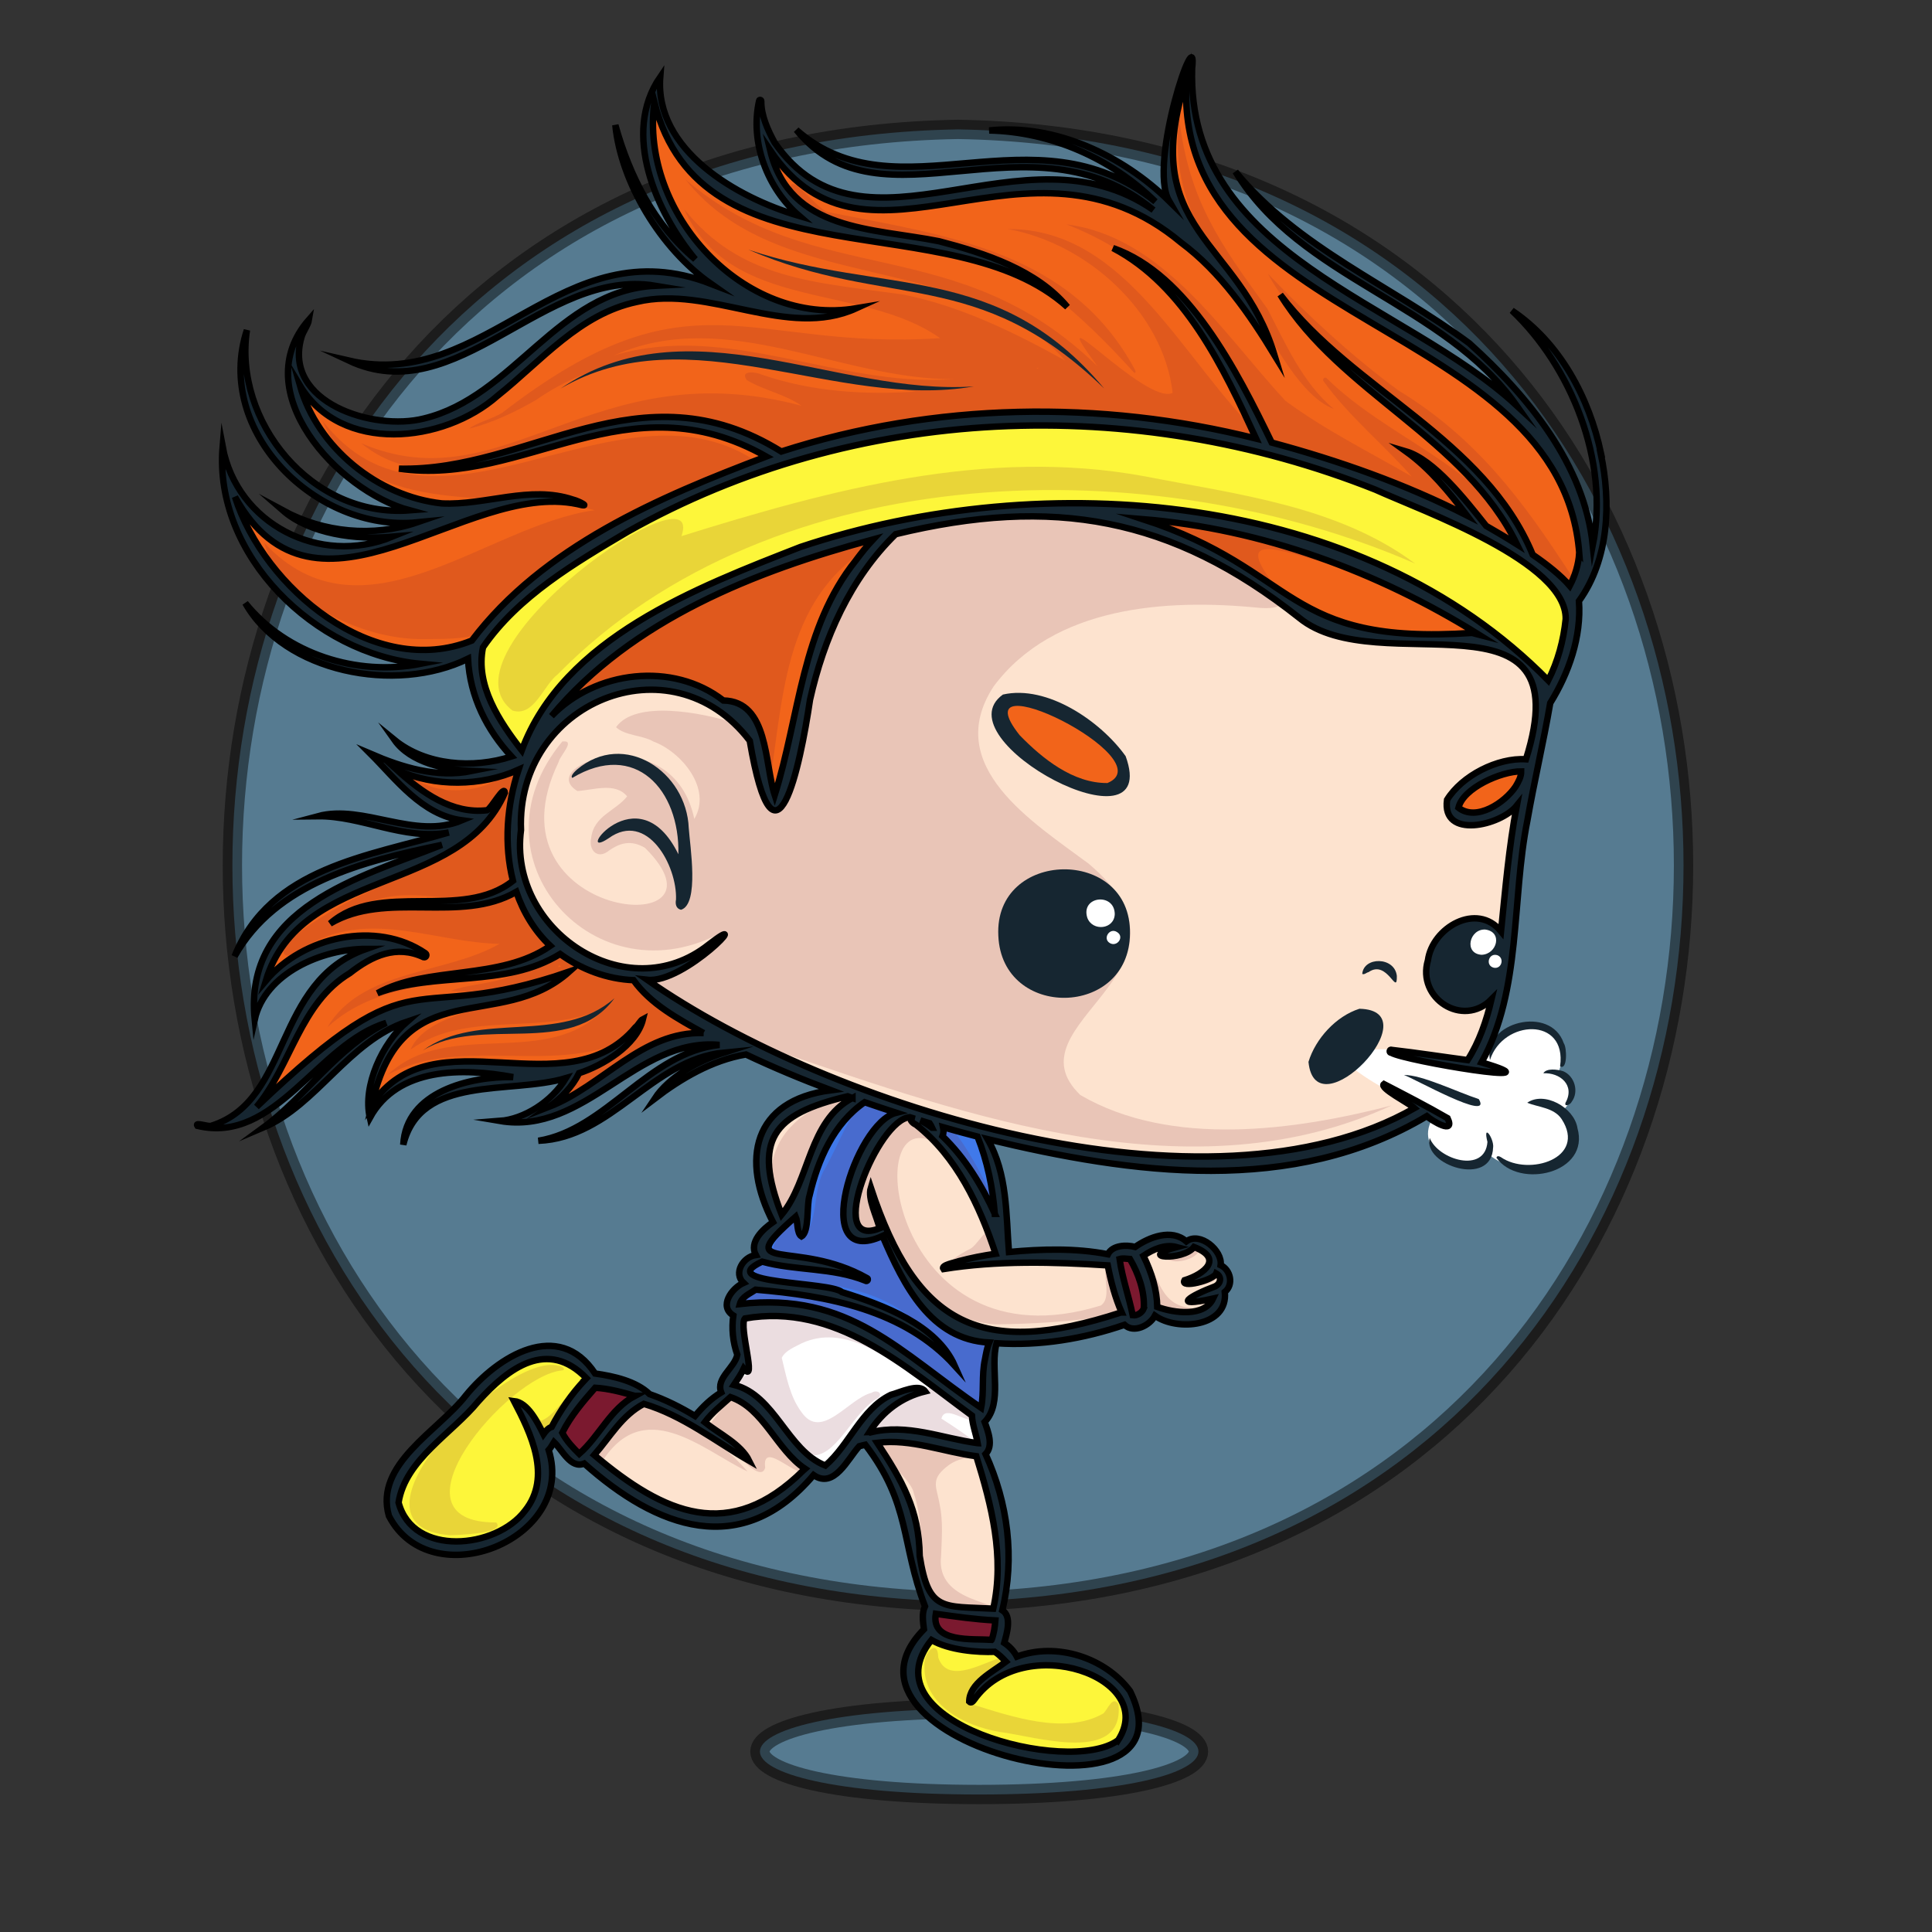 <?xml version="1.0" encoding="UTF-8"?> <svg xmlns="http://www.w3.org/2000/svg" viewBox="0 0 300 300"><rect x="0" y="0" width="300" height="300" fill="#333333" stroke="none"/><defs><style> .cls-1, .cls-2, .cls-3, .cls-4, .cls-5, .cls-6, .cls-7 { stroke-width: 0px; } .cls-1, .cls-8 { fill: #162631; } .cls-2 { fill: #f2641a; } .cls-9 { isolation: isolate; } .cls-10 { mix-blend-mode: multiply; opacity: .15; } .cls-11 { fill: #7fceff; opacity: .46; stroke-width: 3px; } .cls-11, .cls-8 { stroke: #000; stroke-miterlimit: 10; } .cls-3 { fill: #fff; } .cls-4 { fill: #4079ea; } .cls-5 { fill: #fde3cf; } .cls-6 { fill: #fdf63a; } .cls-7 { fill: #7b192f; } </style></defs><g class="cls-9"><g id="OBJECTS"><g><path class="cls-11" d="m148.75,20.09c150.24,2.57,150.21,226.04,0,228.58-150.23-2.57-150.21-226.04,0-228.58Z"></path><path class="cls-11" d="m152.05,265.31c45.4.02,45.4,13.31,0,13.34-45.4-.02-45.4-13.31,0-13.34Z"></path><g><g><path class="cls-5" d="m153.98,229.02c1.17,3.72,4.77,21.86-.74,21.97-3.31-.59-8.75.39-10.07-3.53-2.27-7.47.27-16.27-6.89-21.63-4.34-4.74,4.5-3.1,6.92-2.4,3.88,1.34,10.15.33,10.78,5.59Z"></path><path class="cls-5" d="m123.63,225.19c1.21,1.27,3.02,2.82.73,4.13-4.28,2.74-8.63,6.62-13.99,6.54-3.52.03-20.57-7.14-18.22-11.26,6.74-7.29,7.27-9.29,16.44-3.54,1.11-1.73,2.58-3.75,4.55-4.56,3.27-2.08,7.93,6.77,10.49,8.69Z"></path><path class="cls-5" d="m188.65,196.37c3.01,1.99.45,7.06-2.6,7.71-2.78.79-5.52-.93-8.29-.41-3.19.58-6.2,1.78-9.34,2.53-16.68,3.99-24.6.13-30.83-15.44-12.77,7.06-.8-21.83,2.99-17.35,4.09-3.89,14.44,18.42,15.1,22.08,5.77-1.09,11.91.56,17.45-.37,3.16-2.05,15.76-4.79,15.51,1.25Z"></path><path class="cls-5" d="m239.06,105.85c.14.55-.13.99-.53,1.18.89,11.79-4.45,23.46-4.76,35.37-1.13,8.56-.74,18.26-6.62,25.22-23.83,21.94-66.22,11.57-93.26,1.73-.16.25-.35.5-.53.73-6.81,5.47-7.37,11.55-10.91,18.89-2.58,1.52-2.92-4.2-3.38-5.75-3.06-8.95,6.3-12.34,13.2-14.13.09-.08.17-.16.25-.23-11.79-4.61-24.3-9.5-33.83-18-23.72-.24-24.95-39.24-3.21-44.29,11.58-3.44,24.12,5.81,24.13,17.93,4.76-2.45,3.81-9.45,5.18-13.95,1.76-9.57,5.21-19.22,11.98-26.42,5.19-5.41,14.25-2.69,21.06-4.13,17.63-3.01,32.95,7.55,46.8,16.93,10.95,7.13,26.32-3.95,34.44,8.91Z"></path></g><g><path class="cls-2" d="m169.31,113.66c14.28,12.85-4.15,9.11-10.2,2.01-9.01-10.67,5.74-6.45,10.2-2.01Z"></path><path class="cls-2" d="m237.88,119.6c1.06,4.76-15.75,11.12-10.78,3.17,2.63-1.52,8.15-6.14,10.78-3.17Z"></path><path class="cls-2" d="m229.6,97.55c.59.45.13,1.4-.6,1.24-4.92-1.05-9.91.26-14.84-.08-13.61-2.32-24.19-13.64-37.06-18.03,17.95.07,36.82,7.75,52.5,16.86Z"></path><path class="cls-2" d="m245.77,86.31c.07,1.51-.5,7.4-2.77,4.69-48.68-34.85-126.11-37.2-169.6,8.44-1.94,2.45-6.54,1.85-9.44,1.77-11.96-.93-24.3-10.44-26.98-21.99-.38-.56-1.95-2.9-.44-2.57,9.49,14.21,25.02,8.9,37.59,2.37-10.82-.37-23.68-5.44-27.18-16.62-1.7-1.68-1.22-3.91.94-1.45,29.01,23.86,30.61-28.58,74.19-12.39-11.36-5.15-23.6-17.74-21.47-30.76-.55-2.97,1.5-2.17,1.93.1,4.02,10.51,15.63,15.57,26,17.52-4.1-2.97-8.82-8.13-9.38-12.97,19.87,22.54,40.54-5.98,66.04,15.67-3.14-7.32-4.72-16.45-1.75-23.99-.12-2.21,1.53-4.44,1.53-.73.13,38.18,58.37,35.78,60.81,72.9Z"></path><path class="cls-2" d="m110.22,160.15c.78,1.53-1.6.88-2.32.53-3.67,1.11-7.76,2.11-11.04,4.45-3.93,2.4-7.3,6.36-12.08,7.12,1.41-2.19,4.35-3.85,5.24-6.62-10.52,1.64-24.28-3.77-32.11,6.01-.87-6.53,5.45-13.38,11.14-16.21-12.61-.18-19.96,11.03-29.53,16.79-.28-.29.16-.66.48-.98,5.94-9.79,7.87-20.39,20.74-24.47-6.47-1.61-13.33.64-18.26,5.1-.55.43-1.32,1.48-2.03.78,9.96-20.74,26.89-13.47,34.9-26.07-3.28.55-14.98-4-13.73-7.49,5.51,2.37,11.79,2.61,17.45.25,1.64-1.09,3.23-.23,2.31,1.76-4.95,13.09,1.81,29.13,16.58,30.79.71-.39,1.31.3,1.78.75,3.05,3.11,6.89,5.16,10.49,7.51Z"></path><path class="cls-2" d="m134.96,83.06c1.8-.07,1.04,1.83-.03,2.39-7.3,6.61-8.89,16.89-10.84,26.05-1.61,10.35-3.73,20.26-6.97,2.9-.71-2.84-2.78-5.58-5.97-5.44-6.79-4.28-15.29-3.17-22.25.12-4.39,4.06-5.1,3.15-.79-.88,12.55-12.85,30.03-19.61,46.86-25.14Z"></path></g><g><path class="cls-6" d="m244.64,92.53c.19,2.51-2.42,18.12-6.27,11.73-6.27-7.63-15.62-11.93-24.47-15.85-40.04-17.89-109.51-11.5-133.03,28.7-.12-.19-.2-.41-.26-.64-4.79-1.84-6.72-11.85-5.87-16.56,10.13-13.25,25.72-21.85,41.7-26.06,38.98-14.79,96.56-9.55,128.2,18.67Z"></path><path class="cls-7" d="m175.78,204.88c-.43-.36-.45-.95-.48-1.47-.66-1.1-.35-2.6-.92-3.81-.26-1.45-1.24-3.23-.24-4.56,2.58-5.96,6.01,12.76,1.64,9.84Z"></path><path class="cls-7" d="m94.81,215.05c.76.22,5.07,1.01,3.93,2.28-1.51,1.72-3.6,3.03-5.03,4.9-1.41,1.25-2.42,4.16-4.67,3.69-2.31-1.14-3.23-4.46-1.13-6.28,1.79-2.09,3.67-5.46,6.89-4.59Z"></path><path class="cls-6" d="m168.96,259.12c3.86,1.43,7.92,5.47,6.54,9.89-4.58,8.74-25.86,1.72-31.16-3.91-2.54-2.88-4.29-9.66.29-11.33,3.04.78,6.02,2.07,9.24,2.1,1.43-.89,2.98,1.48,3.64,2.72,3.72-1.05,7.8-.61,11.45.54Z"></path><path class="cls-6" d="m91.67,213.46c.21.59-.22,1.25-.83,1.35-1.41,3.18-3.65,5.91-6.21,8.44,4.16,16.97-23.25,24.18-23.57,8.21,1.1-5.19,9.62-10.67,13.62-14.54,3.87-6.08,11.33-8.66,16.99-3.46Z"></path><path class="cls-7" d="m155.09,251.14c2.38,6.94-6.78,3.9-10.24,2.63-1.24-.81-1.37-2.93-.04-3.72,3.2-.43,7.14.35,10.28,1.08Z"></path><path class="cls-3" d="m152.71,223.59c-.8,3.33-5.29-.74-7.54-.54-18.03-4.58-12.62,13.08-24.27-1.26-4.24-8.13-10.25-4.22-5.46-10.5.02-.71-.34-1.44-.44-2.15-2.82-7.76,5.66-4.99,10.25-4.97,6.99.94,12.71,5.34,18.18,9.47,3.63,2.53,9.46,5.47,9.27,9.96Z"></path></g><g><path class="cls-4" d="m152.73,177.67c.38,1.41,4.62,12.75,1.24,11.7-1.51-1.99-2.29-4.62-3.72-6.74-.36-1.88-6.79-7.33-3.76-8.07,1.95-.27,5.87.61,6.24,3.11Z"></path><path class="cls-4" d="m154.19,208.07c.57,1.95-1.07,4.28-.73,6.47-.15,1.64.59,5.8-2.31,4.5-6.29-4.16-11.23-10.22-18.24-13.25-5.07-4.05-24.88.19-16.04-6.53-2.54-2.01.11-3.48,1.56-4.97-.39-2.81,4.51-3.79,6.07-7.79,1.52-4.85,3.41-9.66,6.52-13.73.74-.81,1.58-2.44,2.73-2.56,1.12-.23,9.32,3.03,5.12,3.21-4.23,2.61-12.07,18.29-2.99,18.38,1.09-.75,1.98-.28,2.27.96,2.5,7.6,8.21,13.66,16.05,15.32Z"></path><path class="cls-3" d="m243.56,167.69c1.05,1.6.43,3.81-1.1,4.86,6.97,7.89-6.04,11.48-11.37,6.62-4.12,4.18-12.2-.64-8.33-5.97-4.15-2.31-8.74-4.33-12.48-7.19-.42-1.19,1.14-2.35,2.02-2.91,5.56-.92,12.19,2.01,18,2.81.98-8.67,15.39-8.89,11.74.46.62.26,1.16.76,1.52,1.33Z"></path></g><g class="cls-10"><g><path class="cls-7" d="m86.7,212.07c.43-.01,1.39.62.55.73-8.41.82-27.92,23.68-10.19,23.61,1.54,1.73-5.93,1.93-7.1,1.98-18.6-1.34,8.59-28.57,16.74-26.32Z"></path><path class="cls-7" d="m96.04,216.62c.27.13.12.57-.18.5-3.47-.66-5.71,2.29-7.39,4.81-4.78,4.48.45-9.24,7.57-5.31Z"></path><path class="cls-7" d="m88.88,216.36c.91.14-1.37,1.9-1.49,2.56-2.05,4.09-4.11,5.45-6.33.52-.25-.3-1.08-.92-.2-.93,1.35.05,2.26,1.29,3.2,2.1,1.97-.81,3.02-3.07,4.82-4.25Z"></path><path class="cls-7" d="m116.06,228.49c-6.92-3.27-16.31-12.3-22.96-.89-.48.19-1.01-.17-1.08-.67-1.02-2.12,1.07-3.62,2.34-5.04,1.82-1.79,4.54-4.54,7.24-3.14,5.34,2.19,10.72,5.33,14.47,9.74Z"></path><path class="cls-7" d="m173.89,197.91c.42,2.36,1.79,6.18-1.84,6.45-5.76.86-11.66,1.23-17.48,1.28-10.52-.58-15.92-11.43-18.76-20.32.14,1.95,2.29,5.02.18,6.45,4.9-.4,3.29,12.24,15.91,15.2,4.36.86.86,5.24,1.4,8.13.6,4.08-1.33,4.21-4.2,2,.19.12.49.45.14.56.74.73,3.39,1.45,2.52,2.71-1.63.86-4.96-2.43-5.58-.09,14.65,9.37-3.28,1.11-8.42,2.48,4.18.82,7.93.98,11.07,2.68.79.02,2.06-.4,2.55.3.05.66-.83.53-1.25.66-1.19.16-2.29.63-3.21,1.42-2.5,2-1.44,3.18-1.01,5.78.56,2.65.32,5.35.22,8.03-.87,7.43,9.79,6.88,8.08,8.69-14.21,1.21-9.44-10.03-12.29-18.36-.45-2.82-7.31-7.09-5.8-8.91-5.26-.07,2.52-6.11,4.45-6.5,1.25-.6,2.76-.51,3.95-1.17-.65-.55-1.53-.89-2.16-1.42-5.17-3.49-11.34-8.3-17.83-5.4-1.1.61-2.54,1.09-3.14,2.28.7,2.84,1.26,5.99,3.02,8.37,3.15,4.66,7.33-2.06,10.94-2.94.64-.51,1.82-.03,1.07.77-3.81,2-6.12,8.49-9.84,8.94-4.49-1.45-5.22-8.12-10.34-8.88,3.3,3.57,5.12,7.55,9.12,10.24.52.12.79.9.13,1.01-1.11,1.93-7.28-5.12-6.67-.44-.86,2.95-6.28-4.69-8.11-5.19-1.68-.87.54-2.69,1.12-3.67.83-.67,1.08-2.53,1.83-2.88-1.25-2.09,2.53-1.93,2.89-3.52-.21-2.14-.54-4.27-.92-6.38-.25-.87-1-2-.03-2.7,3.62-.59,11.92.1,14.71,2.32,5.21.81,9.46,4.54,13.64,7.62-6.96-7.37-16.76-11.26-26.88-10.28-1-.03-2.5-.09-2.69-1.33,2.05-6.41,24.98,2,29.13,5.03-8.02-10.89-28.53-6.3-26.45-10.78.67-1.08,2.14-1.27,3.25-1.68-.77-1.36,1-2.46,1.56-3.56,1.98-3.38,2.77-1.29,2.68,1.46,2.78-2.81,1.45-7.75,3.69-11.13,1.93-3.49,3.6-8.04,6.1-10.8,10.69,2.04,2.95,3.27-.28,7.93-2.32,3.47-5.37,12.23.54,13.54-6.73-2.57,2.03-19.34,7.88-18.77,1.1-.2,4.28,1.97,2.12,2.3.48.44,2.51,2.09.98,2.24,0,0,0,0,0,0-12.39-7.89-7.5,35.23,25.37,25.03,1.87-1.34-.04-5.03,1.08-6.57,1.3-.88,1.77.79,1.89,1.79Zm-50.8-1.12c1.29-.06,2.59-.09,3.88-.05-1.95-.75-4.19-.66-6.04-1.65-.49.6-2.07.91-2.65,1.37,1.55.48,3.21.35,4.81.33Z"></path><path class="cls-7" d="m153.84,253.89c2.51,1.89-5.5,1.47-6.25.28-.7-.24-2.54-2.13-1.14-2.31,2.21,1.45,4.79,1.8,7.4,2.04Z"></path><path class="cls-7" d="m173.68,264.62c.92,9.48-12.98,4.99-18.46,4.31-5.36-.89-11.93-4.19-11.67-10.45-.16-1.75,2.1-4.19,2.14-1.1,1.52,4.42,7.29.56,10.23-.14,4.19.24-6.88,4.6-5.13,7.36,6.1,1.87,14.54,4.88,20.51,1.48.69-.54,1.42-2.89,2.38-1.45Z"></path><path class="cls-7" d="m155.02,192.86c1.72,2.03-2.37,3.42-3.69,2.49-5.42,2.33-5.13.85-.49-1.54,1.66-1.29,2.53-4.4,4.17-.95Z"></path><path class="cls-7" d="m154.63,187.59c.78,4.51-1.9.43-2.38-1.33-1.59-3.9-4.94-6.95-6.32-10.83.52-5,8.64,10.54,8.7,12.16Z"></path><path class="cls-7" d="m176.8,202.69c-.91,1.85-2.55-5.25-2.04-5.91,1.12,1.55,1.2,4.07,2.04,5.91Z"></path><path class="cls-7" d="m187.75,203.15c.28.86-2.66,1.23-3.25,1.13-5.54.12-6.74-5.33-7.14-9.75.33-.45.65.09.76.41,2.32,5.55,2.81,8.77,9.63,8.21Z"></path><path class="cls-7" d="m188.47,201.06c2.34,1.1-4.46,2.34-3.04.55,1-.21,2.02-.44,3.04-.55Z"></path><path class="cls-7" d="m188.79,197.09c.36-.25.77.13.68.52-.3,1.44-2.81,2.17-4.1,1.97-.65.09-1.32-.73-.36-.81,1.42-.1,2.69-.84,3.78-1.69Z"></path><path class="cls-7" d="m186.27,193.17c.58,1.93-2.66,2.93-4.15,2.64-1.43-.19-1.41-1.33.02-1.42-.93.25-2.4-.67-1.12-1.39.75-.2,2.34.13,2.29,1.09,1.05-.11,1.99-1.64,2.95-.92Z"></path><path class="cls-7" d="m130.9,170.26c1.63-.65,2.1.12.48.93.23.95-1.04,1.46-1.46,2.2-4.2,3.21-4.7,15.18-9.02,15.43-3.41-9.22.77-15.64,10-18.55Z"></path><path class="cls-7" d="m216.03,171.68c-30.7,14.14-65.68,1.71-95.84-8.65-3.13-1.43-22.81-8.13-19.67-11.77,4.34-1.52,8.99-2.95,11.97-6.71-19.99,11.3-40.2-11.29-25.18-29.41,2.21-.29-.42,2.26-.56,3.17-11.96,24.67,28.46,28.24,13.39,13.33-2.14-1.24-3.89-.82-5.79.6-1.7,1.19-2.98-.37-2.55-2.12.38-3.46,3.82-4.2,5.58-6.46-1.81-2.24-5.29-.98-7.72-.83-6.84-4.14,14.79-11.59,18.15,4.33,2.78-4.64-1.94-10.37-6.33-12.01-1.75-1.01-4.41-.9-5.82-2.23,2.99-4.29,13.39-2.23,18-.77-3.66-8.25-15.3-7.01-22.11-3.71-1.49.51-6.8,4.47-5.34.38,10.85-9.92,35.2-25.39,49.57-26.38.89.82.15,1.85-.61,2.44-13.91,8.32-13.52,24.61-15.94,38.6,2.33,4.15,4.75-10.49,5.4-12.22.92-6.39,8.99-29.54,16.16-28.6,17.2-5.63,35.88-4.63,53.38-.89,2.01.62,15.23,3.15,14.69,5.03-.39,1.94-3.64.37-4.87.11-9.11-2.84-11.53-2.62-4.7,5.74.15,2-2.44,1.82-3.8,1.73-14.35-1.43-31.87-.31-41.21,12.22-8.06,12.37,6.18,21.11,14.78,27.52,19.69,16.72-12.94,24.73-1.3,35.92,14.11,8.21,33.39,5.48,48.27,1.63Z"></path><path class="cls-7" d="m109.98,159.62c.41.72-.23,1.64-1.06,1.5-2.81-.49-6.69.87-9.27,2.01-2.86.62-12.75,10.27-14.03,7.49h0c2.98-2.8,6.38-5.03,9.06-8.15-11.18,3.67-23.87-1.27-34.46,4.41,9.52-8.99,25.06-.52,33.9-10.51-9.61,4.71-21.47.27-30.38,6.62,2.59-5.87,13.27-6.18,18.83-9.64-4.09.62-8.52.83-12.57.51,2.98-1.16,7.1-1.04,10.23-2.7-10.07,1.81-21.46,1.02-29.4,8.36,5.37-9.09,18.32-8.15,26.74-12.96-9.78-.18-19.79-5.18-29.19-.09-1.06.32-3.11,2.09-3.91,1.91-3.21-1.62,10.56-9.08,12.14-9.58,6.49-3.4,14.29-6.24,18.84-12.28-2.81.15-14.78-3.29-13.07-6.48,1.82.77,3.57,1.98,5.58,2.39,3.91.79,8.3-.07,11.33-2.76,1.2-1.51,3.02-.55,2.14,1.27-3.17,10.31-.35,25.18,10.66,29.48,2.59,1.05,5.67,1.23,7.86,3.09,2.55,3.16,6.71,4.22,10.01,6.1Zm-22.86-9.54c-.1-.07-.19-.14-.28-.21-.05.12-.12.22-.22.31.17-.04.33-.08.5-.1Zm-13.2-10.57c-8.42.08-12.6-2.23-20.14,2.38,6.7-.76,13.65-.18,20.14-2.38Z"></path><path class="cls-7" d="m219.75,87.52c-40.38-17.63-99.52-17.02-133.15,17.19-2.24,1.73-3.67,6.66-7.01,5.63-12.22-9.24,30.23-38.69,26.23-27.09,23.15-7.21,47.36-13.81,71.93-9.29,14.34,2.81,29.97,4.58,42,13.56Z"></path><path class="cls-7" d="m117,71.39c1.17.82-.19,2.5-1.28,1.62-14.55,4.68-27.53,12.89-38.99,22.88.45,3.69-8.3,3.29-10.95,3.35-9.85.13-22.19-6.17-24.76-14.95,15.4,16.42,34.36-2.72,51.32-5.07-14.1-3.7-35.18,2.02-42.31-13.93,0,0,0,0,0,0,17.4,22.46,45.68-7.6,66.98,6.09Z"></path><path class="cls-7" d="m195.71,67.67c.87,1.72-1.46,1.81-2.26.69-22.92-6.87-48.3-3.72-71.13,2.03-1.17,1.72-3.43-1.1-4.95-1.32-23.22-12.55-44.93,13.1-61.26-.23,0,0-.01,0-.01-.01,22.32,9.61,35.91-14.51,68.37-5.82-2.57-1.82-5.84-2.38-8.52-4-1.1-1.59,1.5-1.25,2.33-.84,7.68,2.64,15.89,3.17,23.94,2.64-19.79-2.83-40.69-11.44-59.03,1.33-3.25,1.86-6.67,3.49-10.32,4.42,1.13-.94,3.62-1.52,5.14-2.48,29.48-22.78,37.79-9.58,67.97-11.57-12.22-8.65-32.56-3.97-39.76-20.06,8.75,11.01,20.29,11.35,34.08,13.3,8.93,1.79,17.23,5.89,25.12,10.25-15.61-17.34-44.6-9.94-59-28.15,20.19,17.32,42.27,7.83,64.02,29.06-9.39-12.69,7.52,6.2,11.65,4.09-1.45-12.55-13.28-23.23-25.6-25.43,18.47-.12,27.16,20.62,39.23,32.09Zm-34.39-10.42c-.11-.04-.22-.09-.32-.13.02.04.04.08.05.12.09,0,.18,0,.28,0Zm-13.66,1.65c.18,0,.37-.02.55-.03-17.81.14-35.37-11.39-52.84-3.69,17.63-5.22,34.66,4.91,52.29,3.72Z"></path><path class="cls-7" d="m236.04,83.4c1.46,5.06-9.02-3.92-11.01-3.97-4.84-2.29-9.89-4.11-14.82-6.19-4.09-2.71-11.83-1.89-14.1-6.05-5.49-14.35-15.93-26.74-30.5-32.35,15.01,1.91,24.27,16.91,33.97,27.38,6.13,4.54,13.04,7.95,19.63,11.77-4.44-5.06-9.75-9.32-13.71-14.82-.18-.3.14-.66.46-.48,9.29,9.16,22.81,13.19,30.07,24.7Z"></path><path class="cls-7" d="m244.11,89.56c.81.68.85,2.35-.51,2.27-.87-.14-2.29-1.6-2.9-2.24-5.37-6.17-8.43-13.98-14.54-19.54-4.98-4.14-10.43-7.67-15.33-11.9-5.05-4.56-10.89-9.88-13.95-15.64,6.22,6.5,12.93,12.71,20.21,18.08,12.16,7.4,19.35,17.06,27.03,28.97Z"></path><path class="cls-7" d="m207.1,63.5c-5.11-1.96-9.21-10.17-12.43-15.32-7.21-9.03-13.06-17.88-11.57-29.86,1.51,12.79,6.29,19.42,13.7,29.63,2.89,5.52,5.42,11.45,10.3,15.55Z"></path><path class="cls-7" d="m176.2,57.37c.26.33.1.83-.31.27-3.96-4.35-8.14-8.56-12.79-12.13-6.55-4.47-14.5-6.45-22.14-8.14-6.83-.97-14.93-1.01-18.19-8.36.14-2.08,4.5,3.97,6.01,3.97,18.34,3.62,37.52,6.01,47.43,24.39Z"></path></g></g><g><path class="cls-1" d="m211.09,156.64c11.35.24-6.83,19.31-7.91,8.25,1.09-3.6,4.28-7.1,7.91-8.25Z"></path><path class="cls-1" d="m175.46,144.95c-.08,13.1-19.88,13.42-20.44.36-.69-13.51,20.67-13.89,20.44-.36Z"></path><path class="cls-1" d="m106.95,128.59c.18,2.72,1.68,11.81-1.2,12.68-.79-.18-.91-.9-.78-1.59.2-5.25-4.48-13.83-10.46-9.52-5.73,3.86,4.45-10.47,10.83,2.49.23-10.03-6.71-17.71-16.47-11.86-.39-.3.5-1.09.73-1.3,7.36-6.19,17.02.36,17.35,9.11Z"></path><path class="cls-1" d="m174.79,117.42c5.71,15.72-28.85-2.54-19.06-9.57,6.88-1.57,15.23,4.18,19.06,9.57Zm-2.83,4.17c9.01-3.71-23.36-19.69-13.63-7.43,3.53,3.64,8.31,7.48,13.63,7.43Z"></path><path class="cls-1" d="m151.22,60c-21.32,3.74-44.31-11.33-64.18.34,19.9-13.53,42.86,1.13,64.18-.34Z"></path><path class="cls-1" d="m171.45,60.32c-19.72-19.09-33.46-12.19-55.24-21.55,20.95,7.07,38.68,1.77,55.24,21.55Z"></path><path class="cls-1" d="m216.9,151.53c.06,3.31-1.45-2.63-4.39-.58-.33.06-.66.45-.98.28.21-2.7,5.02-2.72,5.37.3Z"></path><path class="cls-1" d="m229.63,170.67c2.23,3.74-10.37-3.39-11.63-3.74,2.7-.08,8.15,2.59,11.63,3.74Z"></path><path class="cls-1" d="m242.82,161.99c.52.72.56,4.29-.57,3.58,1.1-7.76-8.88-7.27-10.89-.97-1.15-5.9,9.43-8.59,11.46-2.61Z"></path><path class="cls-1" d="m242.69,166.32c1.82.73,2.54,3.21,1.35,4.78-.14.38-1.17.88-.95.14,1.53-2.75-.87-4.72-3.44-4.58.46-.84,2.21-.6,3.05-.33Z"></path><path class="cls-1" d="m244.93,175.11c2.06,7.11-9.09,9.59-12.56,4.67.07-.39.47-.23.7-.09,4.31,2.99,13.37.17,9.42-5.92-1.21-1.81-3.68-1.83-5.34-2.54,2.61-1.82,7.23.68,7.79,3.88Z"></path><path class="cls-1" d="m231.85,178.15c-.18,6.34-10.96,2.75-9.85-1.44,0,0,0-.01,0-.02,1.31,3.39,8.59,5.6,8.97.63-.76-3.03,1-.61.89.82Z"></path><path class="cls-1" d="m65.65,163.12c8.69-6.33,21.34-.73,29.76-8.11-6.87,9.38-20.8,2.53-29.76,8.11Z"></path><path class="cls-8" d="m248.56,70.41c1.64,7.6,1.29,16.44-3.38,22.92.4,5.54-1.56,11.17-4.46,15.84-1.05,6.11-2.48,12.14-3.55,18.25-2.48,12.35-.87,26.27-7.11,37.55,13.07,3.88-11.88-.22-14.03-1.5-.38.02-.27-.61.09-.44,3.93.45,7.84,1.06,11.77,1.58,1.82-2.85,2.93-6.12,3.71-9.43-4.45,4.49-11.64-.16-9.87-6.07.69-5.08,7.6-9.1,11.35-4.49.67-6.52,1.21-13.07,2.44-19.51-2.49,3.1-11.68,5.26-10.82-.92,2.31-3.74,7.85-6.57,12.25-6.29,8.81-27.81-22.87-11.81-35.23-21.98-19.82-15.68-38.26-18.88-62.65-12.97-7.04,6.87-11.17,16.22-13.29,25.71-1.53,10.28-5.44,29.23-9.36,6.36-12.26-16.02-36.33-5.89-35.52,13.87-2.04,15.49,16.35,27.95,29.14,17.79,7.52-5.83-3.74,6.13-9.55,5.46,28.27,19.8,87.18,38.23,119.15,19.93-.82-.76-5.55-3.15-4.75-3.74,3.32,1.72,6.65,3.43,9.89,5.3,1.25,2.66-2.42.4-3.23-.31-20.8,12.43-45.76,9-68.19,3.57,3.1,5.41,2.85,11.66,3.31,17.52,5.07-.47,10.35-.63,15.36.35.71-1.42,2.85-1.5,4.24-1.14,2.18-1.53,5.66-2.88,7.94-.86,2.13-1.58,5.65,1.44,5.33,3.69,1.55.73,2.06,3.02.65,4.17.55,5.45-7.42,6.14-10.85,3.68-.81,1.53-3.28,2.78-4.73,1.42-6.34,2.17-13.16,3.31-19.86,2.86-1.06,3.84,1.04,9.2-1.85,12.23.54,1.47,1.4,3.7.14,4.98,3.47,7.59,4.58,16.1,2.6,24.25,1.53.96.69,3.64.3,5.06.81.54,1.51,1.27,1.96,2.14,6.12-2.29,13.72.13,17.58,5.36,11.05,22.59-49.48,8.06-32.01-9.6-.14-1.18-.37-2.47.16-3.57-3.76-9.88-2.2-15.86-9.26-25.09-.31.07-.63.14-.94.23-1.81,1.97-3.9,6.69-7.1,4.48-11.18,13.21-24.36,8.26-35.61-1.79-2.08.88-3.42-2.11-4.69-3.33-.26.42-.5.86-.83,1.23,4.35,13.88-18.3,22.87-24.81,10.23-2.31-8.02,7.68-13.19,11.95-18.71,4.95-6.08,14.41-11.96,20.07-3.4,2.87.4,6.37,1.18,8.46,3.2,2.47.86,4.82,2.04,7.05,3.39,1.19-1.43,2.45-2.67,4.07-3.66-.87-2.23,2.09-3.79,2.5-5.85-.7-1.95-.9-4.04-.62-6.09-2.3-1.43-.23-4.26,1.58-5.06-1.6-1.51-.08-4.04,1.91-4.33-1.06-2.03,1.09-4.01,2.67-5.11-5-9.64-3.17-18.89,8.99-20.48-4.46-1.67-8.88-3.51-13.19-5.55-5.29.88-10.16,3.79-14.18,6.86,2.28-3.44,6.77-5.87,10.79-7.16-11.15,1.08-17.51,13.27-28.84,13.7,10.51-1.71,17.07-13.69,28.12-14.89-12.98-1.18-20.85,14.07-34.12,11.81,3.74-.28,8.05-2.95,10.28-6.65-8.67,2.59-22.56-.64-25.26,10.34.41-8.24,10.38-10.64,17.06-10.5-7.86-1.46-17.91-1.58-22.25,6.32-1.14-5,1.94-11.6,5.79-14.94-9.09,3.04-14.04,12.96-22.35,16.47,6.56-4.8,11.5-12.46,19.1-16.26-10.66,3.23-17.17,18.87-29.32,15.98-.45-.66,1.76.22,2.2-.02,12.48-3.98,9.53-22.39,24.03-27.46-6.91,0-15.73,3.79-17.33,10.99-1.74-17.5,16.24-22.04,29.07-27.14-12.24,2.56-25.77,5.9-32.19,17.3,5.52-13.79,20.83-15.55,33.26-19.22-6.93,1.28-13.56-2.61-20.34-2.53,7.12-1.91,15.05,3.72,22.38.64-6.24-.85-10.27-6.41-14.21-10.34,4.91,2.11,10.28,3.79,15.78,2.68-4.21-.2-9.53-1.27-12.05-4.83,4.87,3.98,12.21,4.51,18.17,2.58-3.8-4.09-6.45-9.27-6.75-15.18-11.27,5.53-28.52,2.07-34.58-8.64,6.39,7.92,17.34,11.39,27.23,9.43-16.39-1.51-32.17-16.8-30.75-33.71,2.24,11.99,15.08,18.57,26.36,13.97-5.69.52-12.81-.42-17-4.07,6.32,3.43,14.04,4.17,20.85,1.84-15.63,1.57-31.6-14.08-26.44-29.85-2.13,14.12,9.98,29.17,25.28,27.99-11.33-3.07-25.36-18.58-15.64-29.62-.15.91-.95,1.85-1.19,2.81-2.85,10.09,11.23,14.53,19.01,12.55,13.96-3.35,20.82-19.89,35.97-20.62-17.24-2.85-30.82,19.52-47.63,11.62,21.4,4.96,33.13-20.91,56.26-11.92-7.86-5.49-13.96-15.74-14.85-24.65,2.19,7.89,6.05,15.52,12.41,20.84-6.11-7.35-11.46-19.58-5.44-28.32-.88,11.37,11.84,18.74,21.6,21.6-4.98-4.26-7.7-11.46-6.24-17.91.04-.19.34-.13.33.06-.02,2.26,1,4.48,2.07,6.45,13.94,20.13,38.55-3.61,58.82,10.47-19.16-15.86-42.25,3.89-55.44-12.44,15.72,13.87,36.88-3.88,55.74,11.14-6.86-6.72-16.25-10.85-25.79-11.05,10.15-1.1,20.72,3.87,27.93,10.96-3.37-5.78,4.5-28.73,3.57-20.6-.88,29.13,32.91,36.16,50.38,52.34-11.25-15.93-33.57-19.61-43.65-36.3,9.73,11.86,24.21,17.68,36.32,26.65,9.09,8.19,17.86,18.82,19.17,31.37,2.61-13.12-3.42-27.81-12.56-36.46,7.48,5,12.01,13.57,13.84,22.2Zm-3.33,15.5c-2.83-36.38-63.62-34.87-60.97-73.82-7.85,23.92,8.19,24.94,13.64,43.04-3.84-6.28-8.38-12.92-14.52-17.47-24.01-20.03-48.53,8.25-63.79-14.32,3.06,12.64,15.94,12.06,26.23,14.12,7.1,1.85,15.18,4.48,19.92,10.21-18.01-16.25-56.91-2.88-64.13-31.79-2.3,17.18,13.89,34.93,31.36,31.99-10.76,4.9-22.81-3.65-34.05-1-8.92,1.86-14.86,9.18-21.67,14.6-8.38,7.38-24.29,9.06-30.68-1.61,2.74,9.66,12.1,17.24,22.04,18.31,6.8.33,13.66-2.85,20.37-.59.86.2,3.09,1.34.65.69-17.56-3.66-40.49,21.61-53.14-1.11,4.51,14.17,21.63,28.42,36.77,22.31,11.04-14.6,29.06-22.27,45.72-28.58-21.68-12.28-37.43,4.7-57.03,1.88,20.29.53,37.29-16.36,59.37-2.66,23.76-7.65,49.55-8.07,73.72-2.01-5.07-10.99-11.06-23.72-22.22-29.58,11.66,4.06,19.23,19.04,24.65,30.2,10.42,2.8,20.67,6.41,30.3,11.31-2.78-3.64-5.73-7.26-9.47-9.95,4.4,1.3,9.2,7.49,12.47,11.58,1.2.69,2.93,1.69,4.78,2.86-8.06-16.5-27.36-23.54-36.75-38.76,11.24,14.84,31.75,22.31,39.2,40.37,2.23,1.53,4.37,3.22,5.75,4.83.82-1.57,1.35-3.29,1.47-5.06Zm-2.11,10.23c.2-8.88-22.24-16.78-29.56-20.11-37.48-14.92-80.78-13.36-116.1,6.54-8.16,4.83-17.01,10.02-22.46,17.95-1.22,5.88,2.55,11.53,6.02,15.99,6.45-17.42,27.16-25.27,43.28-31.58,37.86-12.63,87.21-8.7,116.11,20.72,1.5-2.96,2.37-6.21,2.71-9.51Zm-7.77,25.98c.42-.71.87-1.49.86-2.34-3.1-.02-9.02,2.58-9.74,5.64,2.79,2.19,7.22-.8,8.88-3.3Zm-6.77-23.84c.35.08.69.16,1.03.25-15.74-9.8-33.62-16.39-52.14-17.92,24.36,7.96,21.76,19.63,51.11,17.67Zm-39.87,101.45c.86-.43,1.04-1.49.14-1.99-.4,1.06-5.68,2.4-4.92,1.06,3.19-.99,6.04-3.42,1.48-5.16-1.71,2.21-9.09,1.71-2.71,0-1.8-.48-3.67.36-5.15,1.36,1.32,2.7,2.1,5.29,2.15,7.94,2.7.97,7.3,1.58,8.67-1.3-6.75,1.5-3.48-.48.33-1.9Zm-11.1,3.4c.15-2.6-.85-5.41-2.15-7.63-.54-.04-1.1-.15-1.61,0,.42,2.96,1.44,5.8,2.04,8.73.72.1,1.48-.43,1.73-1.09Zm-4.01,67.13c6.38-9.75-14.67-17.16-22.33-6.32-.19.24-.47.6-.77.28.02-2.86,3.65-4.62,5.7-6.19-.53-.56-1.07-1.11-1.72-1.54-2.77.11-7.11-.25-9.84-1.83-10.34,12.73,21.25,21.16,28.95,15.59Zm.41-66.46c.05,0,.1,0,.16,0-1.02-2.33-1.68-4.81-2.16-7.31-8.42-.55-17.21-.77-25.52.57-.48-.64,2-1.04,2.4-1.23,1.87-.5,3.78-.87,5.7-1.15-2.46-7.45-6.05-15.11-12.36-20.04-.58-.24-1.37-1.11-.19-.92-.26-.08-.51-.16-.77-.24-4.92.26-13.3,20.71-4.69,17.25-.44-1.9-1.88-4.57-1.36-6.3,7.1,21.49,17.21,26.42,38.79,19.39Zm-19.78,45.99c1.8-8.04-.26-16.01-2.63-23.67-5.11-.67-10.13-2.74-15.38-2.09,3.83,5.8,6.51,10.45,6.59,17.57,1.37,8.69,3.55,7.78,11.42,8.19Zm.24-61.3c-.32-4.1-1.16-8.17-2.68-12-1.79-.46-3.58-.95-5.35-1.46.1.46.1.95-.09,1.4,3.51,3.37,6.12,7.66,8.13,12.06Zm-.49,66.13c.36-.96.5-1.99.58-3-3.12-.16-6.15-.59-9.25-1.03-.77,4.55,5.63,3.84,8.66,4.04Zm-1.04-43.51c.17-.88.31-1.8.66-2.64-9.05-.44-13.26-8.82-16.56-16.55-11.52,5.3-4.3-17.56,2.12-19.13-1.64-.53-3.27-1.08-4.9-1.64-4.8,3.29-7.27,8.97-8.55,14.48-.49,1.45,0,5.64-1.26,6.36-.74-.46-.54-2.24-.89-3.07-10.29,9.01.14,3.38,11.04,9.53.36.11.07.65-.23.41-5.16-2.07-10.81-1.52-16.03-2.95-7.63,3.52,10.59,3.06,12.4,4.73,6.47,2.02,14.7,5.08,17.51,11.42-7.86-8.66-19.78-10.88-30.91-11.8-.88.6-2.16,1.1-2.46,2.23,17.07-1.94,24.73,7.42,37.47,16.11.48-2.46.05-5.03.59-7.5Zm-1.13,12.98c-.24-1.43-.82-2.82-.89-4.28-10.47-7.65-21.2-17.53-35.25-15.08-1.02,1.17,1.97,10.43-.18,7.79-.41.89-.98,1.7-1.52,2.52,6.4,1.59,8.26,10.19,14.19,12.53,3.77-3.26,5.56-8.73,10.17-10.98,1.44-.37,4.38-1.85,5.33-.54-3.65.89-6.62,3.12-8.66,6.34.05,0,.09.02.13.04,5.76-1.45,11.13.92,16.67,1.66Zm-7.07-48.98c-.11-.24-.24-.47-.39-.69-.48-.14-.96-.29-1.44-.44.65.31,1.25.7,1.82,1.13Zm-11.83-88.11c.84-1.13,1.72-2.23,2.68-3.25-18.35,4.93-37.5,12.48-49.95,27.44,6.77-7.05,18.81-8.53,26.68-2.42,7.03.13,6.38,9.82,7.98,14.7,3.84-12.23,4.17-25.97,12.61-36.47Zm-.54,83.5c-.25-.09-.5-.18-.75-.27-11.72,2.77-14.73,6.84-10.24,18.38,4.39-5.31,4.17-14.55,10.99-18.12Zm-7.61,57.8c.09-.07.17-.14.26-.22-4.46-2.97-6.43-9.39-11.59-11.14-1.38,1.25-2.86,2.4-3.99,3.9,2.28,1.83,5.6,3.38,6.9,6-5.03-2.9-10.4-7.1-16.37-8.85-3.41,1.78-5.24,5.14-7.7,7.94,10.9,9.19,21.06,13.69,32.49,2.37Zm-15.51-67.89c-3.95-2.2-8.19-4.46-10.88-8.21-4.07-.16-8.1-1.67-11.39-4.06-8.6,5.3-19.19,2.66-28.37,6.08,7.67-4.29,19.01-1.91,26.84-7.35-2.44-2.29-4.2-5.23-5.28-8.38-8.74,5.04-20.12-.27-28.91,4.92,7.63-6.71,20.45-.32,28.39-6.64-1.42-5.65-.96-11.75.87-17.25-5.83,2.63-13.03,2.68-18.86.06,3.83,3.47,8.54,6.88,13.99,6.23.68-.33,2.67-4.03,2.75-2.71-6.96,16-31.73,11.4-37.12,29.18,5.77-6.87,17.17-9.46,24.79-4.25.29.22.09.7-.28.61-4.24-1.99-8.04-.22-11.47,2.47-7.76,4.67-9.07,14.28-14.48,20.76,26-24.84,22.59-12.05,48.57-21-10.84,9.68-26.01-.16-30.66,20.61,9.6-14.27,30.11.93,40.92-11.96.47-.35.73-1.05,1.18-1.28-.99,4.09-6.28,7.22-9.93,8.4-1.05,2.12-2.77,3.87-4.67,5.23,8.33-3.23,14.41-11.77,24.01-11.46Zm-10.67,56.34c-2.02-.58-4.06-1.14-6.16-1.26-1.9,2.16-3.82,4.41-5.11,6.99.65,1.25,1.64,2.29,2.63,3.27,3.12-2.73,4.83-6.97,8.64-9Zm-7.82-2.44c.1-.1.2-.2.3-.3-6.01-6.19-12.11-1.61-16.77,3.57-4.07,4.99-11.35,9.06-12.4,15.73,2.24,8.49,15.16,7.19,19.63,1.28,4.24-5.29.87-12.08-1.71-17.04,2.16.24,3.65,3.28,4.58,5.15.33-.46.72-.95,1.27-1.13,1.38-2.62,3.08-5.09,5.11-7.25Z"></path></g><g><path class="cls-3" d="m168.84,142.52c-1.08-3.38,4.21-3.97,4.26-.59-.07,2.41-3.46,2.74-4.26.59Z"></path><path class="cls-3" d="m172.35,146.45c-1.2-.69-.04-2.47,1.1-1.72,1.21.73.03,2.36-1.1,1.72Z"></path><path class="cls-3" d="m230.05,148.26c-2.8-.2-1.87-4.05.58-3.92,2.76.35,1.84,3.85-.58,3.92Z"></path><path class="cls-3" d="m231.96,150.27c-1.38-.34-.8-2.37.54-1.95,1.16.43.69,2.19-.54,1.95Z"></path></g></g></g></g></g></svg> 